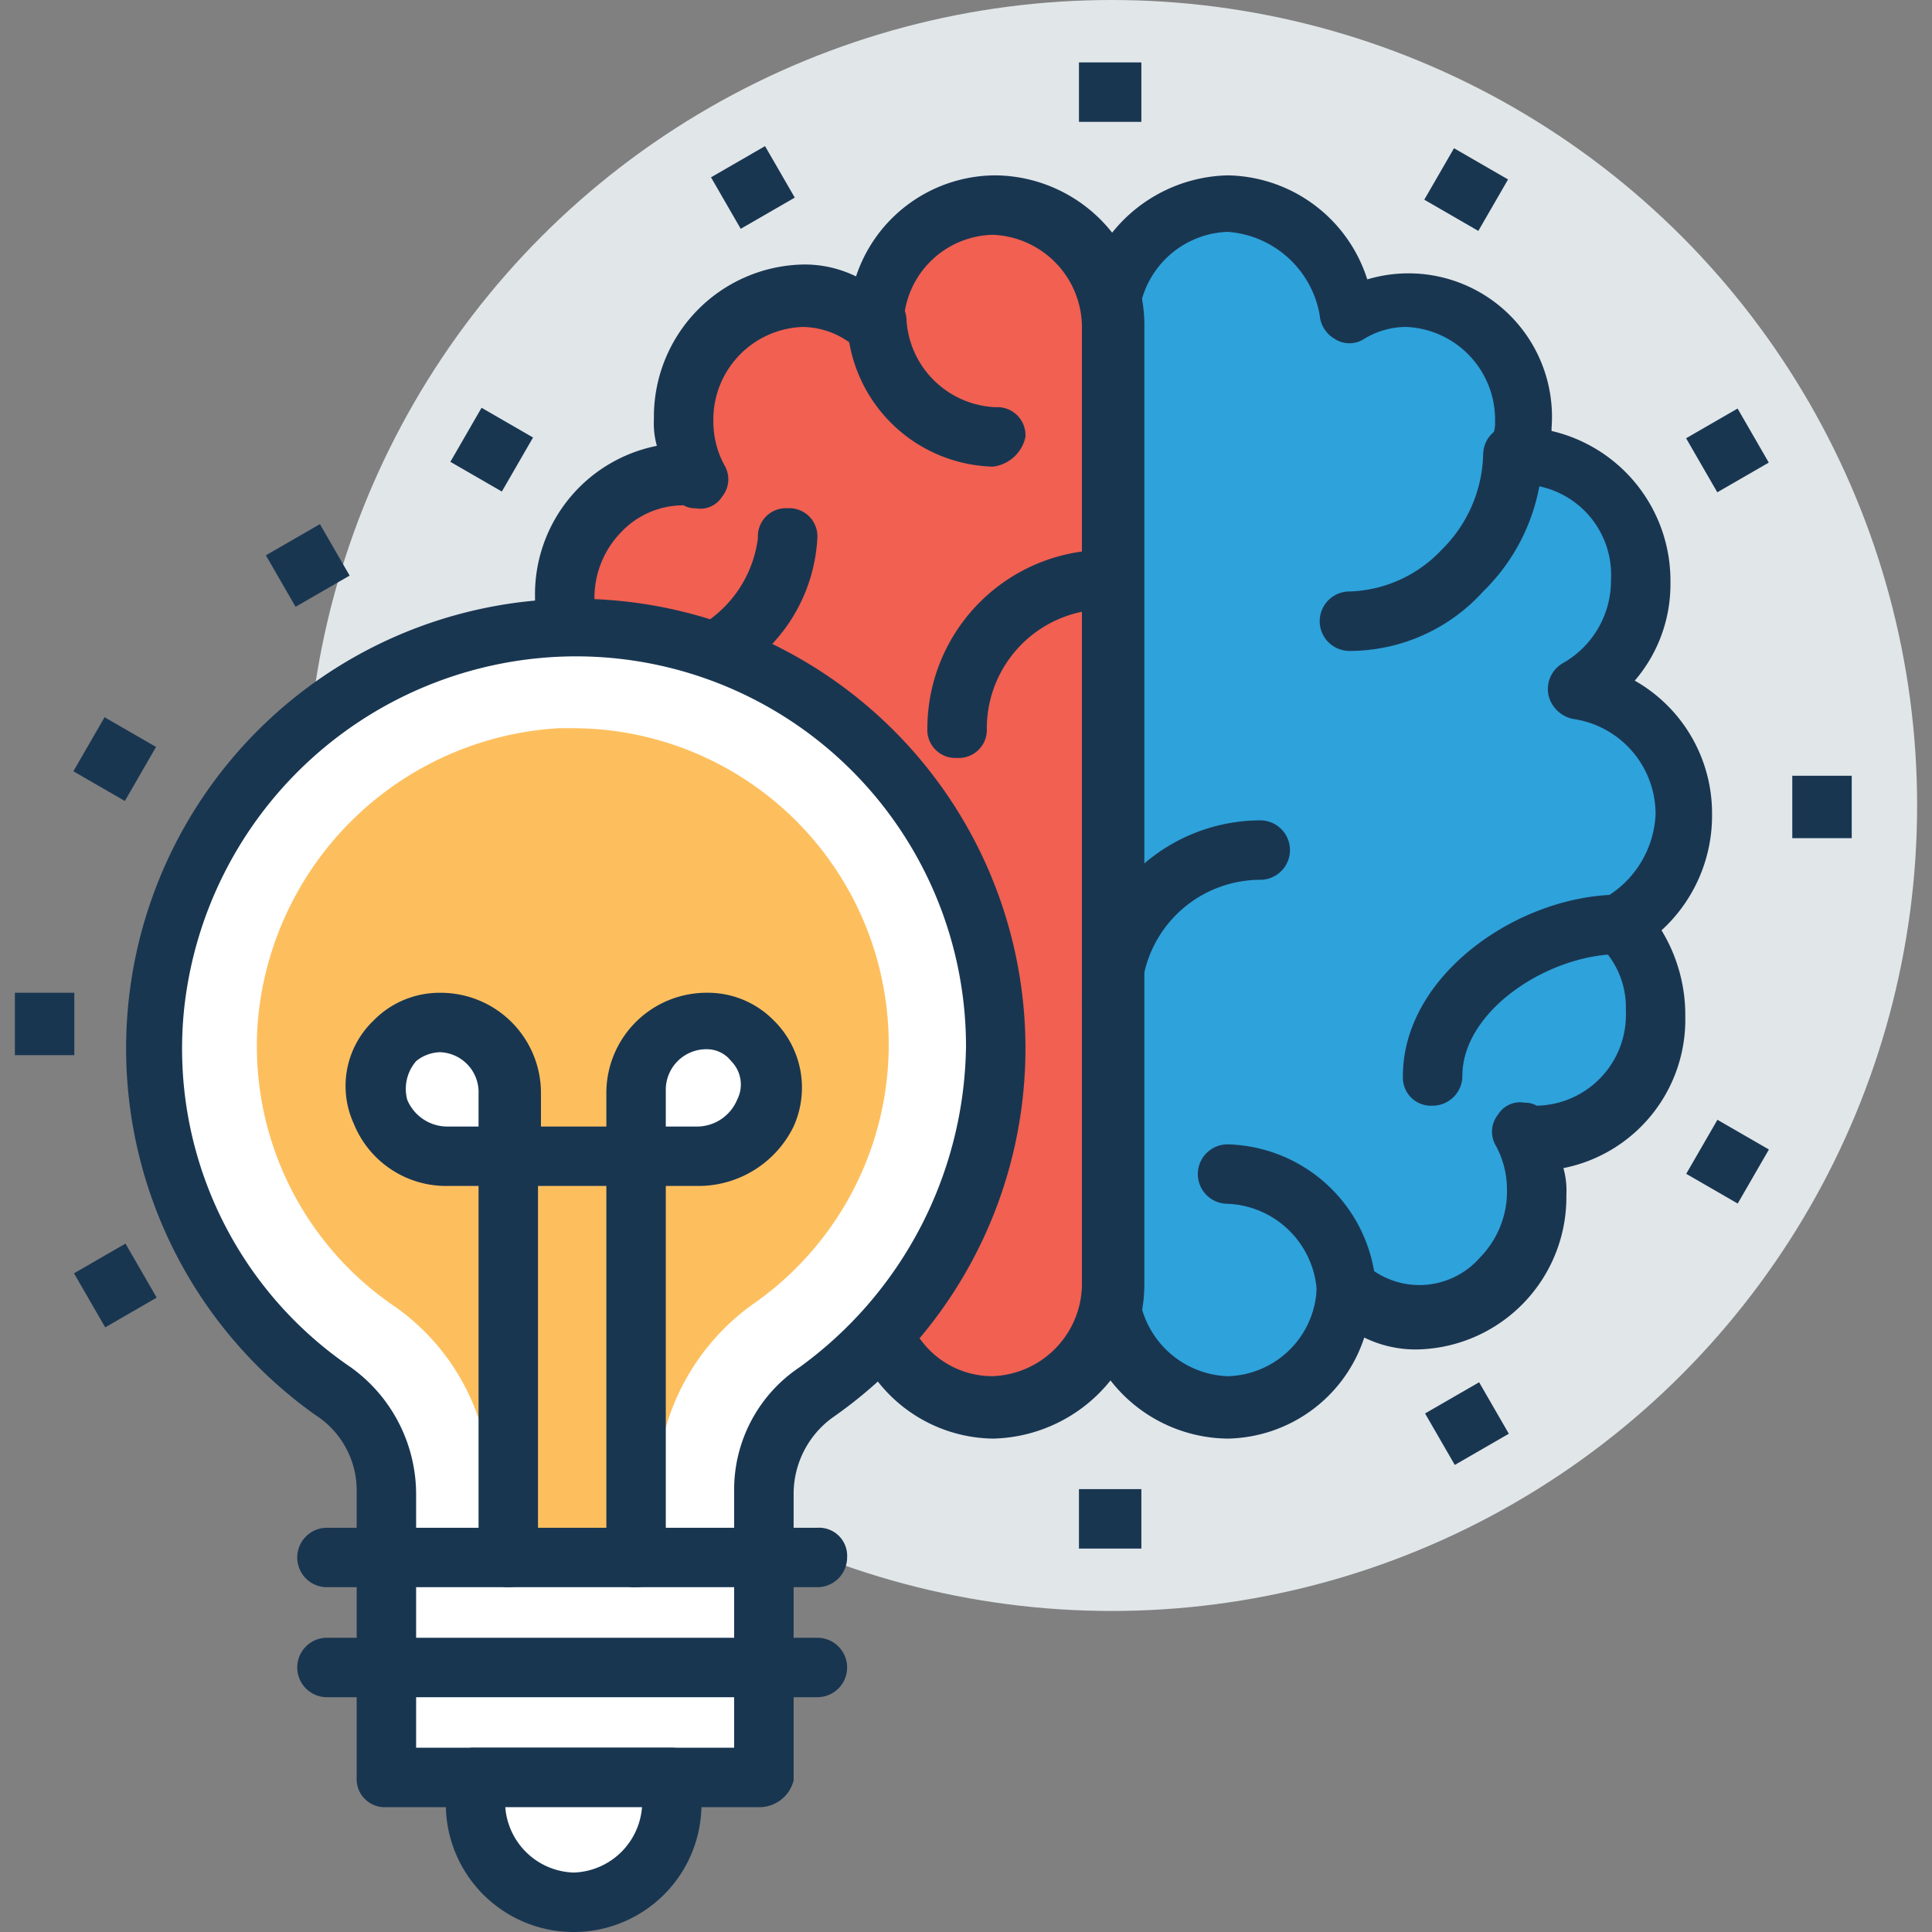 <svg xmlns="http://www.w3.org/2000/svg" xmlns:xlink="http://www.w3.org/1999/xlink" width="60" height="60" viewBox="0 0 60 60">
  <rect x="0" y="0" width="60" height="60" fill="#808080" stroke="none"/>
  <defs>
    <clipPath id="clip-path">
      <rect id="Rectangle_7424" data-name="Rectangle 7424" width="60" height="60" transform="translate(727 741)" fill="#fff" stroke="#707070" stroke-width="1"/>
    </clipPath>
  </defs>
  <g id="Mask_Group_343" data-name="Mask Group 343" transform="translate(-727 -741)" clip-path="url(#clip-path)">
    <g id="mental" transform="translate(727 741)">
      <circle id="Ellipse_407" data-name="Ellipse 407" cx="25.015" cy="25.015" r="25.015" transform="translate(9.508 0)" fill="#e1e6e9"/>
      <path id="Path_7670" data-name="Path 7670" d="M52.338,25.2a3.732,3.732,0,0,0-3.323-3.785,3.918,3.918,0,0,0-1.754-7.292h-.185a2.73,2.73,0,0,0,.185-.923,3.805,3.805,0,0,0-3.692-3.877,3.039,3.039,0,0,0-1.754.554,3.7,3.7,0,1,0-7.385.277V39.785a3.695,3.695,0,1,0,7.385.185,3.406,3.406,0,0,0,2.215.923,3.813,3.813,0,0,0,3.231-5.631c.185,0,.277.092.462.092a3.8,3.8,0,0,0,3.692-3.877,4.05,4.05,0,0,0-1.2-2.861A3.7,3.7,0,0,0,52.338,25.2Z" fill="#2ea2db"/>
      <g id="Group_1975" data-name="Group 1975">
        <path id="Path_7671" data-name="Path 7671" d="M38.123,44.677a4.671,4.671,0,0,1-4.615-4.8V10.246a4.73,4.73,0,0,1,4.615-4.8,4.628,4.628,0,0,1,4.339,3.231,4.456,4.456,0,0,1,5.723,4.615v.092a4.772,4.772,0,0,1,3.692,4.708,4.589,4.589,0,0,1-1.108,3.046,4.733,4.733,0,0,1,2.4,4.154,4.819,4.819,0,0,1-1.569,3.6,5.047,5.047,0,0,1,.738,2.677,4.7,4.7,0,0,1-3.785,4.708,2.555,2.555,0,0,1,.092.831,4.73,4.73,0,0,1-4.615,4.8,3.621,3.621,0,0,1-1.662-.369A4.548,4.548,0,0,1,38.123,44.677Zm0-37.477a2.879,2.879,0,0,0-2.769,2.954V39.785a2.881,2.881,0,0,0,2.769,2.954,2.838,2.838,0,0,0,2.769-2.769,1.061,1.061,0,0,1,.554-.831.849.849,0,0,1,.923.092,2.5,2.5,0,0,0,3.6-.185,2.924,2.924,0,0,0,.831-2.123,2.834,2.834,0,0,0-.369-1.385.849.849,0,0,1,.092-.923.8.8,0,0,1,.831-.369.7.7,0,0,1,.369.092h0a2.822,2.822,0,0,0,2.769-2.954,2.673,2.673,0,0,0-.923-2.123,1.738,1.738,0,0,1-.185-.738.694.694,0,0,1,.462-.646,3.155,3.155,0,0,0,1.569-2.585,2.986,2.986,0,0,0-2.492-2.954.981.981,0,0,1-.831-.738.928.928,0,0,1,.462-1.015A2.946,2.946,0,0,0,50.031,18a2.808,2.808,0,0,0-2.677-2.954h-.185a.84.84,0,0,1-.738-.369.886.886,0,0,1-.185-.831l.092-.277a1,1,0,0,0,.092-.462,2.881,2.881,0,0,0-2.769-2.954,2.525,2.525,0,0,0-1.292.369.838.838,0,0,1-.923,0,.941.941,0,0,1-.462-.738A3.131,3.131,0,0,0,38.123,7.2Z" fill="#193651"/>
        <path id="Path_7672" data-name="Path 7672" d="M41.908,20.215h0a.923.923,0,1,1,0-1.846h0a4.094,4.094,0,0,0,2.861-1.292,4.3,4.3,0,0,0,1.292-2.954.923.923,0,1,1,1.846,0,6.121,6.121,0,0,1-1.846,4.246A5.6,5.6,0,0,1,41.908,20.215Z" fill="#193651"/>
        <path id="Path_7673" data-name="Path 7673" d="M41.815,40.985a.872.872,0,0,1-.923-.923,2.893,2.893,0,0,0-2.769-2.677.923.923,0,1,1,0-1.846,4.738,4.738,0,0,1,4.615,4.523A.925.925,0,0,1,41.815,40.985Z" fill="#193651"/>
        <path id="Path_7674" data-name="Path 7674" d="M44.492,34.338h0a.872.872,0,0,1-.923-.923c0-3.138,3.6-5.631,6.738-5.631h0a.923.923,0,1,1,0,1.846h0c-2.215,0-4.892,1.754-4.892,3.785A.925.925,0,0,1,44.492,34.338Z" fill="#193651"/>
      </g>
      <path id="Path_7675" data-name="Path 7675" d="M16.615,24.831a3.732,3.732,0,0,0,3.323,3.785,3.918,3.918,0,0,0,1.754,7.292h.185a2.73,2.73,0,0,0-.185.923,3.805,3.805,0,0,0,3.692,3.877,3.039,3.039,0,0,0,1.754-.554,3.7,3.7,0,1,0,7.385-.277V10.246a3.695,3.695,0,1,0-7.385-.185,3.406,3.406,0,0,0-2.215-.923,3.813,3.813,0,0,0-3.231,5.631c-.185,0-.277-.092-.462-.092a3.8,3.8,0,0,0-3.692,3.877,4.05,4.05,0,0,0,1.2,2.861A3.8,3.8,0,0,0,16.615,24.831Z" fill="#f16051"/>
      <g id="Group_1976" data-name="Group 1976">
        <path id="Path_7676" data-name="Path 7676" d="M30.831,44.677a4.628,4.628,0,0,1-4.339-3.231,4.632,4.632,0,0,1-1.108.185,4.671,4.671,0,0,1-4.615-4.8v-.092a4.772,4.772,0,0,1-3.692-4.708,4.589,4.589,0,0,1,1.108-3.046,4.733,4.733,0,0,1-2.4-4.154,4.819,4.819,0,0,1,1.569-3.6,5.047,5.047,0,0,1-.738-2.677A4.7,4.7,0,0,1,20.4,13.846a2.555,2.555,0,0,1-.092-.831,4.73,4.73,0,0,1,4.615-4.8,3.621,3.621,0,0,1,1.662.369,4.575,4.575,0,0,1,4.339-3.138,4.671,4.671,0,0,1,4.615,4.8V39.877A4.808,4.808,0,0,1,30.831,44.677Zm-3.692-5.446a.832.832,0,0,1,.462.092.942.942,0,0,1,.462.738,2.757,2.757,0,0,0,2.769,2.677h0A2.879,2.879,0,0,0,33.6,39.785V10.246a2.881,2.881,0,0,0-2.769-2.954,2.838,2.838,0,0,0-2.769,2.769,1.061,1.061,0,0,1-.554.831.849.849,0,0,1-.923-.092,2.532,2.532,0,0,0-1.662-.646,2.879,2.879,0,0,0-2.769,2.954,2.834,2.834,0,0,0,.369,1.385.849.849,0,0,1-.092.923.8.8,0,0,1-.831.369.7.7,0,0,1-.369-.092,2.657,2.657,0,0,0-1.938.831,2.924,2.924,0,0,0-.831,2.123,2.673,2.673,0,0,0,.923,2.123,1.048,1.048,0,0,1,.277.738.694.694,0,0,1-.462.646,3.155,3.155,0,0,0-1.569,2.585,2.986,2.986,0,0,0,2.492,2.954.981.981,0,0,1,.831.738.928.928,0,0,1-.462,1.015,2.854,2.854,0,0,0-1.569,2.585A2.808,2.808,0,0,0,21.6,34.984h.185a.84.84,0,0,1,.738.369.886.886,0,0,1,.185.831l-.092.277v.369a2.881,2.881,0,0,0,2.769,2.954,2.525,2.525,0,0,0,1.292-.369A1.567,1.567,0,0,1,27.138,39.231Z" fill="#193651"/>
        <path id="Path_7677" data-name="Path 7677" d="M30.831,14.492h0a4.655,4.655,0,0,1-4.523-4.523.923.923,0,1,1,1.846,0,2.893,2.893,0,0,0,2.769,2.677.872.872,0,0,1,.923.923A1.175,1.175,0,0,1,30.831,14.492Z" fill="#193651"/>
        <path id="Path_7678" data-name="Path 7678" d="M18.646,22.338a.923.923,0,1,1,0-1.846h0a5.635,5.635,0,0,0,3.323-1.2,3.694,3.694,0,0,0,1.569-2.585.872.872,0,0,1,.923-.923h0a.872.872,0,0,1,.923.923,5.216,5.216,0,0,1-2.308,4.061A7.415,7.415,0,0,1,18.646,22.338Z" fill="#193651"/>
        <path id="Path_7679" data-name="Path 7679" d="M34.523,31.938a.872.872,0,0,1-.923-.923,5.555,5.555,0,0,1,5.538-5.538.923.923,0,1,1,0,1.846,3.7,3.7,0,0,0-3.692,3.692A.872.872,0,0,1,34.523,31.938Z" fill="#193651"/>
        <path id="Path_7680" data-name="Path 7680" d="M29.723,23.538a.872.872,0,0,1-.923-.923,5.555,5.555,0,0,1,5.538-5.538.923.923,0,0,1,0,1.846,3.7,3.7,0,0,0-3.692,3.692A.872.872,0,0,1,29.723,23.538Z" fill="#193651"/>
      </g>
      <path id="Path_7681" data-name="Path 7681" d="M30.923,32.492A13.008,13.008,0,0,0,17.169,19.477a13.095,13.095,0,0,0-6.831,23.815A3.984,3.984,0,0,1,12,46.431v8.862H23.723V46.431a3.891,3.891,0,0,1,1.569-3.138A13.452,13.452,0,0,0,30.923,32.492Z" fill="#fff"/>
      <path id="Path_7682" data-name="Path 7682" d="M23.631,56.123H12a.872.872,0,0,1-.923-.923V46.338a2.785,2.785,0,0,0-1.292-2.4,13.965,13.965,0,1,1,16.062.092,2.93,2.93,0,0,0-1.2,2.4v8.862A1.1,1.1,0,0,1,23.631,56.123ZM12.923,54.277H22.8V46.338a4.571,4.571,0,0,1,2.031-3.877A12.5,12.5,0,0,0,30,32.492,12.112,12.112,0,0,0,17.261,20.4,12.259,12.259,0,0,0,5.723,31.292a11.961,11.961,0,0,0,5.169,11.169,4.857,4.857,0,0,1,2.031,3.969S12.923,54.277,12.923,54.277Z" fill="#193651"/>
      <path id="Path_7683" data-name="Path 7683" d="M17.815,22.615h-.462a9.97,9.97,0,0,0-9.323,8.862,9.765,9.765,0,0,0,4.154,9.046,6.975,6.975,0,0,1,3.046,5.815v2.031H20.4V46.338a7.129,7.129,0,0,1,2.954-5.815,9.822,9.822,0,0,0-5.538-17.908Z" fill="#fdbf5e"/>
      <rect id="Rectangle_7446" data-name="Rectangle 7446" width="1.846" height="1.938" transform="translate(55.661 24.092)" fill="#193651"/>
      <rect id="Rectangle_7447" data-name="Rectangle 7447" width="1.846" height="1.938" transform="translate(54.931 14.366) rotate(150.007)" fill="#193651"/>
      <rect id="Rectangle_7448" data-name="Rectangle 7448" width="1.846" height="1.938" transform="translate(46.834 5.573) rotate(120.021)" fill="#193651"/>
      <rect id="Rectangle_7449" data-name="Rectangle 7449" width="1.938" height="1.846" transform="translate(33.508 46.246)" fill="#193651"/>
      <rect id="Rectangle_7450" data-name="Rectangle 7450" width="1.938" height="1.846" transform="translate(33.508 1.938)" fill="#193651"/>
      <rect id="Rectangle_7451" data-name="Rectangle 7451" width="1.938" height="1.846" transform="translate(46.858 44.526) rotate(150.007)" fill="#193651"/>
      <rect id="Rectangle_7452" data-name="Rectangle 7452" width="1.938" height="1.846" transform="translate(24.682 6.137) rotate(150.007)" fill="#193651"/>
      <rect id="Rectangle_7453" data-name="Rectangle 7453" width="1.938" height="1.846" transform="translate(54.935 35.699) rotate(120.006)" fill="#193651"/>
      <rect id="Rectangle_7454" data-name="Rectangle 7454" width="1.938" height="1.846" transform="translate(16.554 13.587) rotate(119.993)" fill="#193651"/>
      <rect id="Rectangle_7455" data-name="Rectangle 7455" width="1.846" height="1.938" transform="translate(0.462 30.831)" fill="#193651"/>
      <rect id="Rectangle_7456" data-name="Rectangle 7456" width="1.846" height="1.938" transform="translate(4.866 40.299) rotate(149.999)" fill="#193651"/>
      <rect id="Rectangle_7457" data-name="Rectangle 7457" width="1.938" height="1.846" transform="translate(10.858 17.876) rotate(150.007)" fill="#193651"/>
      <rect id="Rectangle_7458" data-name="Rectangle 7458" width="1.938" height="1.846" transform="translate(4.846 23.197) rotate(119.993)" fill="#193651"/>
      <path id="Path_7684" data-name="Path 7684" d="M14.769,55.2v.831a3.046,3.046,0,1,0,6.092,0V55.2Z" fill="#fff"/>
      <path id="Path_7685" data-name="Path 7685" d="M20.861,54.277H14.769a.872.872,0,0,0-.923.923v.831a3.969,3.969,0,1,0,7.939,0V55.2A.925.925,0,0,0,20.861,54.277Zm-3.046,3.877a2.2,2.2,0,0,1-2.123-2.031h4.246A2.2,2.2,0,0,1,17.815,58.154Z" fill="#193651"/>
      <path id="Path_7686" data-name="Path 7686" d="M23.354,32.308h0a2.164,2.164,0,0,1-1.569,3.6H19.846V33.969a2.1,2.1,0,0,1,3.508-1.662Z" fill="#fff"/>
      <path id="Path_7687" data-name="Path 7687" d="M21.692,36.831H19.754a.872.872,0,0,1-.923-.923V33.969a3.113,3.113,0,0,1,3.138-3.138A2.864,2.864,0,0,1,24,31.661l.092.092a2.929,2.929,0,0,1,.554,3.231A3.289,3.289,0,0,1,21.692,36.831Zm-1.015-1.846h1.015a1.352,1.352,0,0,0,1.2-.831,1.028,1.028,0,0,0-.185-1.2.953.953,0,0,0-.738-.369,1.26,1.26,0,0,0-1.292,1.292v1.108Z" fill="#193651"/>
      <path id="Path_7688" data-name="Path 7688" d="M12.277,32.308h0a2.164,2.164,0,0,0,1.569,3.6h1.938V33.969a2.116,2.116,0,0,0-3.508-1.662Z" fill="#fff"/>
      <g id="Group_1977" data-name="Group 1977">
        <path id="Path_7689" data-name="Path 7689" d="M15.785,36.831H13.846a3.092,3.092,0,0,1-2.861-1.938,2.811,2.811,0,0,1,.554-3.138l.092-.092a2.864,2.864,0,0,1,2.031-.831A3.113,3.113,0,0,1,16.8,33.969v1.938A1.085,1.085,0,0,1,15.785,36.831Zm-2.123-4.154a1.228,1.228,0,0,0-.738.277,1.317,1.317,0,0,0-.277,1.2,1.352,1.352,0,0,0,1.2.831h1.015V33.969A1.242,1.242,0,0,0,13.662,32.677Z" fill="#193651"/>
        <path id="Path_7690" data-name="Path 7690" d="M19.754,49.292a.872.872,0,0,1-.923-.923V36.831H16.708V48.369a.923.923,0,0,1-1.846,0V35.908a.872.872,0,0,1,.923-.923h3.969a.872.872,0,0,1,.923.923V48.369A.925.925,0,0,1,19.754,49.292Z" fill="#193651"/>
        <path id="Path_7691" data-name="Path 7691" d="M25.385,49.292H10.154a.923.923,0,1,1,0-1.846H25.385a.872.872,0,0,1,.923.923A.925.925,0,0,1,25.385,49.292Z" fill="#193651"/>
        <path id="Path_7692" data-name="Path 7692" d="M25.385,52.708H10.154a.923.923,0,1,1,0-1.846H25.385a.923.923,0,0,1,0,1.846Z" fill="#193651"/>
      </g>
    </g>
  </g>
</svg>
